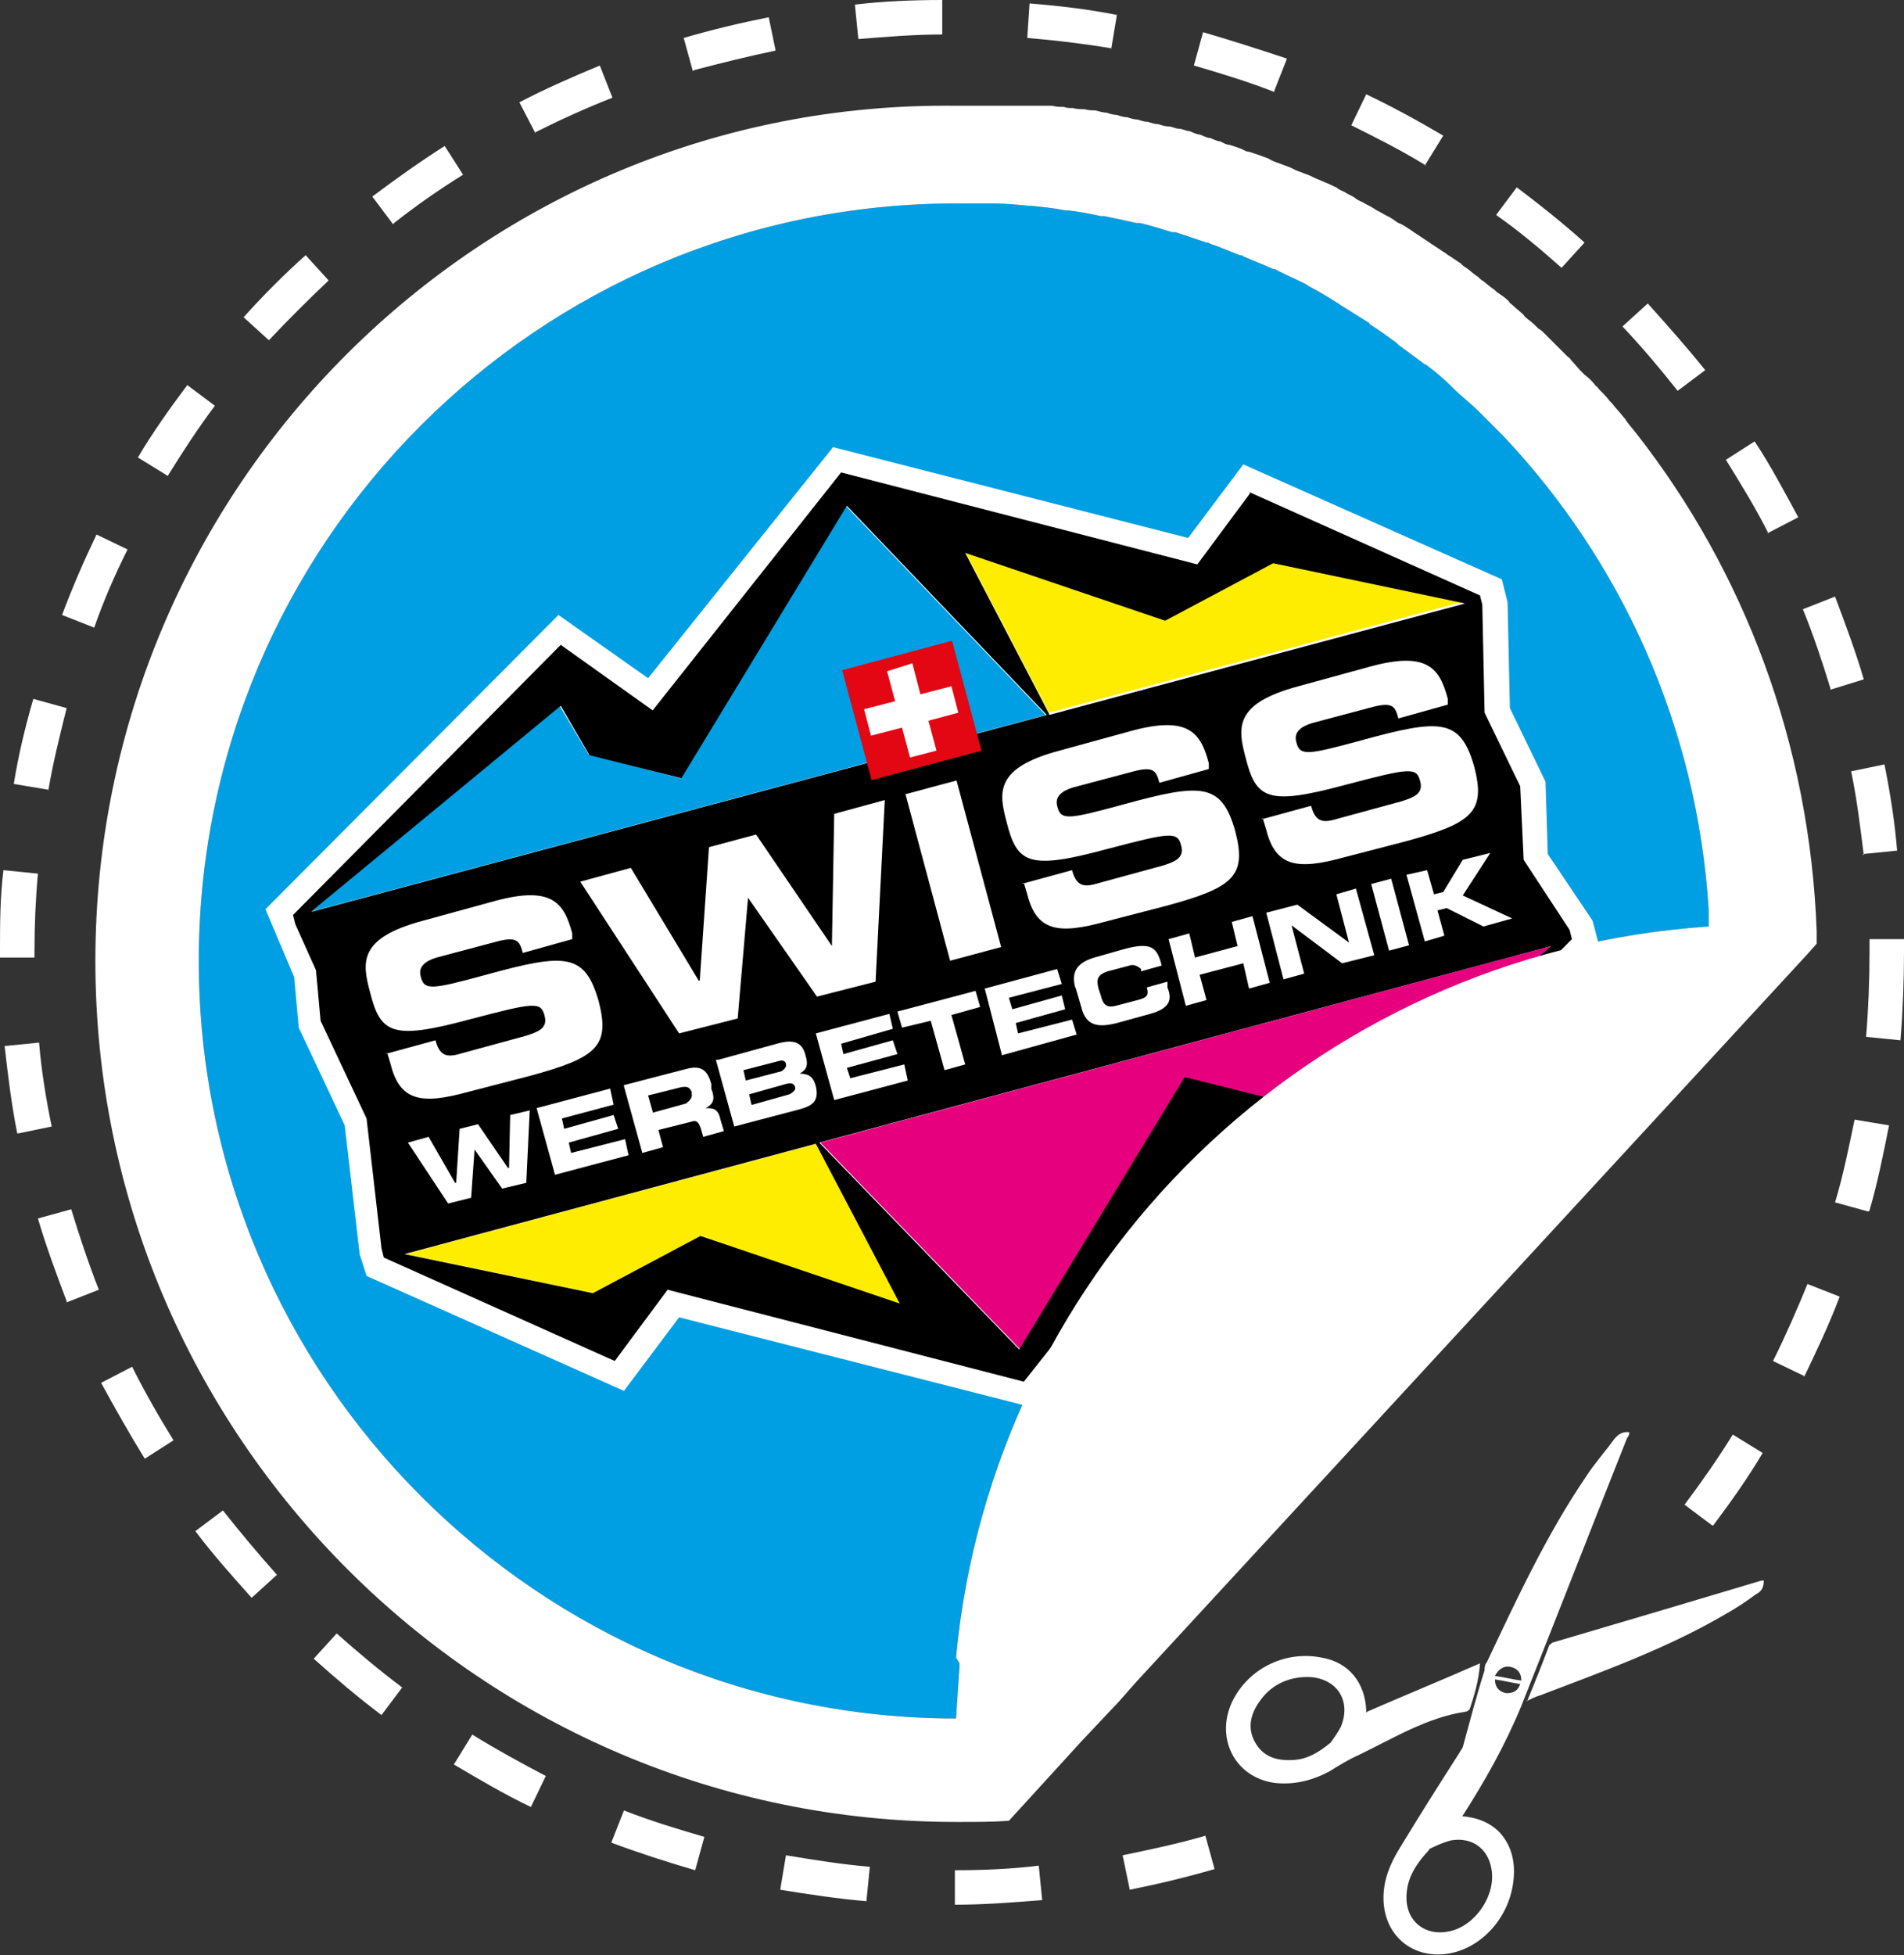 <?xml version="1.0" encoding="UTF-8"?>
<svg id="Ebene_1" data-name="Ebene 1" xmlns="http://www.w3.org/2000/svg" viewBox="0 0 16.57 17.01">
  <rect x="0" y="0" width="16.57" height="17.01" fill="#333333" stroke="none"/>
  <defs>
    <style>
      .cls-1, .cls-2 {
        fill: #fff;
      }

      .cls-2 {
        fill-rule: evenodd;
      }

      .cls-3 {
        fill: #e30613;
      }

      .cls-4 {
        fill: #009fe3;
      }

      .cls-5 {
        fill: #ffed00;
      }

      .cls-6 {
        fill: #e6007e;
      }
    </style>
  </defs>
  <path class="cls-4" d="M8.35,14.47h0s0,.03,0,.03c-.01,.15-.02,.3-.03,.45,0,0,0,0,0,0-3.63,0-6.59-2.96-6.59-6.59S4.68,1.77,8.32,1.77c.11,0,.22,0,.32,0,0,0,0,0,0,0,.1,0,.21,.01,.31,.02,0,0,.01,0,.02,0,.1,.01,.2,.02,.3,.04,0,0,.02,0,.02,0,.1,.01,.2,.03,.29,.05,0,0,.02,0,.03,0,.1,.02,.19,.04,.28,.06,.01,0,.02,0,.03,0,.09,.02,.18,.05,.28,.08,.01,0,.02,0,.03,0,.09,.03,.18,.06,.27,.09,.01,0,.02,0,.03,.01,.09,.03,.18,.07,.26,.1,.01,0,.02,0,.03,.01,.09,.04,.17,.07,.26,.11,.01,0,.02,0,.03,.01,.08,.04,.17,.08,.25,.12,0,0,.02,.01,.03,.02,.08,.04,.16,.09,.24,.14,0,0,.02,.01,.03,.02,.08,.05,.16,.1,.24,.15,0,0,.02,.01,.02,.02,.08,.05,.16,.11,.23,.16,0,0,.01,.01,.02,.02,.08,.06,.15,.11,.23,.17,0,0,.01,0,.02,.01,.08,.06,.15,.12,.22,.19,0,0,0,0,.01,.01,.07,.07,.15,.13,.22,.2,0,0,0,0,0,0,.07,.07,.14,.14,.21,.21,0,0,0,0,0,0,1.03,1.09,1.69,2.53,1.79,4.12v.15c-3.45,.23-6.23,2.94-6.55,6.36Z"/>
  <path class="cls-1" d="M8.98,14.73s.02-.23,.03-.27c.03-.25,.08-.49,.14-.73,.18-.76,.47-1.49,.9-2.15,.44-.69,1.03-1.27,1.7-1.74,.71-.5,1.46-.78,2.28-1.03,.12-.04,.23-.07,.35-.11,.08-.02,.31-.05,.36-.11l-5.76,6.14Z"/>
  <path class="cls-1" d="M8.31,16.57v-.3c.24,0,.49-.01,.73-.04l.03,.3c-.25,.02-.51,.04-.76,.04Zm-.76-.03c-.25-.02-.51-.06-.76-.1l.05-.3c.24,.04,.49,.08,.73,.1l-.03,.3Zm2.28-.11l-.06-.29c.24-.05,.48-.1,.72-.17l.08,.29c-.24,.07-.49,.13-.74,.18Zm-3.78-.16c-.24-.07-.49-.15-.73-.24l.11-.28c.23,.09,.46,.16,.7,.23l-.08,.29Zm-1.43-.55c-.23-.11-.45-.24-.67-.37l.16-.26c.21,.13,.43,.25,.64,.36l-.13,.27Zm-1.3-.8c-.2-.15-.4-.32-.59-.49l.2-.22c.18,.16,.37,.32,.57,.47l-.18,.24Zm-1.13-1.02c-.17-.19-.34-.38-.49-.58l.24-.18c.15,.19,.31,.38,.47,.56l-.22,.2Zm12.71-.63l-.24-.18c.15-.2,.29-.4,.42-.61l.26,.16c-.13,.22-.28,.43-.43,.63Zm-13.64-.58c-.13-.21-.26-.44-.38-.66l.27-.14c.11,.22,.23,.43,.36,.64l-.25,.16Zm14.44-.72l-.27-.13c.11-.22,.21-.45,.3-.67l.28,.11c-.09,.24-.2,.47-.31,.7ZM.58,11.32c-.09-.24-.18-.48-.25-.72l.29-.08c.07,.23,.15,.47,.24,.7l-.28,.11Zm15.68-.78l-.29-.08c.07-.23,.12-.48,.17-.72l.3,.05c-.05,.25-.1,.5-.17,.74ZM.15,9.86c-.05-.25-.08-.5-.11-.76l.3-.03c.02,.24,.06,.49,.11,.73l-.29,.06Zm16.39-.81l-.3-.03c.02-.24,.03-.49,.03-.74,0-.04,0-.07,0-.11h.3s0,.07,0,.11c0,.25-.01,.51-.03,.76ZM0,8.34v-.06c0-.24,0-.47,.03-.71l.3,.03c-.02,.22-.03,.45-.03,.68v.05s-.3,0-.3,0Zm16.22-.9c-.03-.24-.06-.49-.11-.73l.29-.06c.05,.25,.09,.5,.11,.75l-.3,.03ZM.42,6.87l-.3-.05c.04-.25,.1-.5,.17-.74l.29,.08c-.06,.24-.12,.48-.16,.72Zm15.51-.88c-.07-.23-.15-.47-.24-.69l.28-.11c.09,.24,.18,.48,.25,.72l-.29,.09ZM.82,5.46l-.28-.11c.09-.24,.19-.47,.3-.7l.27,.13c-.11,.22-.21,.45-.29,.68Zm14.57-.82c-.11-.22-.24-.43-.37-.64l.25-.16c.14,.21,.26,.44,.38,.66l-.27,.14Zm-13.93-.5l-.26-.16c.13-.22,.28-.43,.43-.63l.24,.18c-.15,.2-.28,.4-.41,.61Zm13.14-.74c-.15-.19-.31-.38-.48-.56l.22-.2c.17,.19,.34,.38,.5,.58l-.24,.18Zm-12.26-.44l-.22-.2c.17-.19,.35-.37,.54-.54l.2,.22c-.18,.17-.35,.34-.52,.52Zm11.25-.63c-.18-.16-.37-.32-.57-.46l.18-.24c.2,.15,.4,.31,.59,.48l-.2,.22ZM3.42,1.95l-.18-.24c.2-.15,.41-.3,.63-.44l.16,.25c-.21,.13-.41,.27-.6,.42Zm8.99-.51c-.21-.13-.43-.24-.65-.35l.13-.27c.23,.11,.45,.23,.67,.36l-.16,.26Zm-7.75-.28l-.14-.27c.23-.12,.46-.22,.7-.32l.11,.28c-.23,.09-.45,.19-.67,.3Zm6.43-.36c-.23-.09-.46-.16-.7-.23l.08-.29c.24,.07,.49,.15,.73,.23l-.11,.28Zm-5.06-.18l-.08-.29c.24-.07,.49-.13,.74-.18l.06,.29c-.24,.05-.48,.11-.71,.17Zm3.64-.2c-.24-.04-.49-.07-.73-.09l.02-.3c.25,.02,.51,.05,.76,.1l-.05,.3Zm-2.2-.08l-.03-.3c.25-.03,.51-.04,.76-.04V.3c-.24,0-.49,.02-.73,.04Z"/>
  <g>
    <path class="cls-1" d="M12.72,15.8c.13,.01,.24,.05,.33,.14,.11,.12,.14,.27,.12,.43-.04,.33-.3,.6-.6,.63-.3,.03-.53-.18-.53-.49,0-.16,.06-.3,.14-.43,.17-.28,.34-.55,.52-.83,.01-.02,.02-.03,.03-.05,.06-.22,.12-.45,.19-.67,0-.02,0-.05,.02-.07,.26-.55,.52-1.11,.86-1.61,.07-.11,.16-.21,.24-.32,.03-.04,.07-.08,.14-.07,0,.02-.01,.04-.02,.05-.31,.78-.61,1.55-.92,2.33-.14,.34-.32,.66-.52,.97Zm-.28,.29c-.13,.14-.2,.26-.2,.42,0,.21,.17,.34,.38,.29,.22-.05,.4-.31,.36-.54-.03-.18-.17-.28-.35-.25-.08,.02-.16,.06-.2,.08Zm.57-1.48c0,.07,.04,.11,.1,.12,.06,0,.1-.02,.12-.08-.07-.01-.15-.03-.22-.04Zm0-.03c.08,.01,.15,.03,.23,.04,0-.07-.04-.11-.1-.12-.05-.01-.1,.02-.13,.08Z"/>
    <path class="cls-1" d="M11.9,14.89c.32-.14,.64-.27,.98-.42-.01,.15-.05,.28-.09,.4,0,0-.02,.02-.03,.02-.34,.05-.63,.23-.94,.38-.09,.04-.17,.09-.25,.14-.15,.08-.31,.12-.48,.1-.35-.05-.52-.4-.36-.72,.15-.29,.47-.43,.77-.37,.24,.04,.38,.22,.39,.46,0,0,0,.02,0,.02Zm-.32,.27s.06-.08,.09-.14c.09-.22-.03-.41-.26-.43-.18-.01-.34,.06-.44,.2-.09,.12-.12,.25-.04,.38,.08,.13,.21,.15,.34,.14,.11-.01,.2-.06,.31-.15Z"/>
    <path class="cls-1" d="M13.29,14.8c.07-.17,.13-.32,.19-.48,0-.01,.02-.02,.03-.03,.61-.18,1.22-.36,1.82-.54,0,0,.01,0,.02,0,0,.07-.03,.1-.07,.12-.08,.06-.17,.12-.26,.17-.51,.3-1.07,.5-1.62,.71-.04,.01-.07,.03-.12,.05Z"/>
  </g>
  <g>
    <polygon class="cls-2" points="13.14 6.16 13.45 6.8 13.47 7.43 13.86 8.01 13.92 8.24 11.39 10.79 10.61 10.23 9.01 12.25 5.91 11.46 5.43 12.1 3.19 11.1 3.13 10.91 3 9.79 2.6 8.94 2.56 8.5 2.31 7.91 4.86 5.35 5.64 5.9 7.25 3.89 10.34 4.68 10.82 4.04 13.07 5.04 13.12 5.24 13.14 6.16"/>
    <g>
      <path class="cls-5" d="M5.16,11.25l.94-.5s1.75,.63,1.74,.59l-.73-1.39-3.58,.96,1.64,.34Z"/>
      <polygon class="cls-6" points="8.88 11.74 10.32 9.38 11.12 9.58 11.36 10.01 13.5 8.23 7.14 9.94 8.88 11.74"/>
      <path class="cls-5" d="M8.4,4.8l.73,1.4,3.62-.97-1.67-.35-.94,.5s-1.75-.63-1.74-.59"/>
      <polygon class="cls-4" points="7.36 4.4 5.92 6.77 5.12 6.56 4.87 6.14 2.71 7.93 9.1 6.22 7.36 4.4"/>
      <path d="M10.88,4.29l-.46,.62-3.1-.8-1.64,2.07-.8-.57-2.33,2.35,.02,.08,.18,.4,.04,.44,.4,.85,.13,1.13,.02,.08,2.01,.9,.46-.62,3.1,.8,1.64-2.07,.8,.57,2.33-2.35-.02-.08-.4-.61-.03-.64-.31-.64-.02-.94-.02-.08-2.01-.9ZM2.71,7.93l2.17-1.79,.25,.43,.8,.2,1.44-2.37,1.74,1.82-6.39,1.71Zm3.39,2.82l-.94,.5-1.64-.34,3.58-.96,.73,1.39s-1.74-.59-1.74-.59m7.41-2.52l-2.14,1.77-.25-.43-.8-.2-1.44,2.37-1.74-1.8,6.37-1.71Zm-4.37-2.02l-.73-1.4s1.74,.59,1.74,.59l.94-.5,1.67,.35-3.62,.97Z"/>
      <path class="cls-1" d="M3.35,9.17l.44-.12c.04,.15,.11,.15,.24,.11l.55-.15c.09-.03,.19-.06,.16-.17-.03-.13-.09-.12-.66,.03-.67,.18-.77,.12-.86-.24-.07-.26-.1-.47,.46-.62l.62-.17c.51-.14,.61,.02,.68,.28v.05s-.43,.12-.43,.12c-.03-.11-.05-.15-.26-.09l-.49,.13c-.1,.03-.16,.08-.14,.16,.03,.13,.09,.12,.57-.01,.69-.19,.86-.19,.98,.23,.1,.39-.01,.49-.6,.65l-.54,.14c-.4,.11-.59,.08-.67-.24l-.03-.1Z"/>
      <polygon class="cls-1" points="5.05 7.67 5.49 7.55 6.08 8.53 6.09 8.53 6.17 7.37 6.58 7.26 7.24 8.23 7.24 8.22 7.26 7.08 7.7 6.96 7.62 8.54 7.11 8.67 6.51 7.81 6.51 7.81 6.42 8.86 5.91 8.99 5.05 7.67"/>
      <rect class="cls-1" x="8.07" y="6.82" width=".46" height="1.5" transform="translate(-1.68 2.41) rotate(-15)"/>
      <path class="cls-1" d="M8.89,7.69l.44-.12c.04,.15,.11,.15,.24,.11l.55-.15c.09-.03,.19-.06,.16-.17-.03-.13-.09-.12-.66,.03-.67,.18-.77,.12-.86-.24-.07-.26-.1-.47,.46-.62l.62-.17c.51-.14,.61,.02,.68,.28v.05s-.43,.12-.43,.12c-.03-.11-.05-.15-.26-.09l-.49,.13c-.1,.03-.16,.08-.14,.16,.03,.13,.09,.12,.57-.01,.69-.19,.86-.19,.98,.23,.1,.39-.01,.49-.6,.65l-.54,.14c-.4,.11-.59,.08-.67-.24l-.03-.1Z"/>
      <path class="cls-1" d="M10.97,7.13l.44-.12c.04,.15,.11,.15,.24,.11l.55-.15c.09-.03,.19-.06,.16-.17-.03-.13-.09-.12-.66,.03-.67,.18-.77,.12-.86-.24-.07-.26-.1-.47,.46-.62l.62-.17c.51-.14,.61,.02,.68,.28v.05s-.43,.12-.43,.12c-.03-.11-.05-.15-.26-.09l-.49,.13c-.1,.03-.16,.08-.14,.16,.03,.13,.09,.12,.57-.01,.69-.19,.86-.19,.98,.23,.1,.39-.01,.49-.6,.65l-.54,.14c-.4,.11-.59,.08-.67-.24l-.03-.1Z"/>
      <polygon class="cls-1" points="3.55 9.94 3.73 9.89 3.96 10.29 3.97 10.29 4 9.82 4.16 9.78 4.42 10.16 4.43 10.16 4.44 9.7 4.61 9.66 4.58 10.29 4.37 10.34 4.13 10 4.13 10 4.1 10.42 3.9 10.47 3.55 9.94"/>
      <polygon class="cls-1" points="4.67 9.64 5.31 9.47 5.34 9.61 4.89 9.73 4.91 9.82 5.34 9.7 5.38 9.82 4.95 9.94 4.97 10.03 5.44 9.91 5.47 10.05 4.83 10.22 4.67 9.64"/>
      <path class="cls-1" d="M5.43,9.44l.54-.14c.14-.04,.19,.02,.22,.13v.04c.03,.08,.03,.13-.05,.17h0c.06,0,.11,0,.13,.1l.03,.1-.18,.05-.02-.07c-.02-.06-.04-.08-.09-.06l-.28,.07,.04,.15-.18,.05-.16-.58Zm.25,.24l.29-.08s.06-.04,.05-.08v-.02c-.02-.05-.05-.05-.1-.04l-.28,.07,.04,.14Z"/>
      <path class="cls-1" d="M6.25,9.22l.51-.14c.14-.04,.22-.02,.25,.1,.03,.1,0,.13-.05,.16h0c.08,0,.12,.03,.14,.11,.03,.13-.03,.17-.14,.2l-.57,.15-.16-.58Zm.24,.18l.31-.08s.05-.03,.04-.06c0-.03-.03-.04-.06-.03l-.31,.08,.02,.09Zm.06,.21l.32-.09s.06-.03,.05-.06c-.01-.04-.04-.04-.08-.03l-.32,.09,.02,.09Z"/>
      <polygon class="cls-1" points="7.1 8.99 7.74 8.82 7.77 8.95 7.32 9.08 7.34 9.17 7.77 9.05 7.81 9.17 7.37 9.29 7.4 9.38 7.87 9.26 7.9 9.4 7.26 9.57 7.1 8.99"/>
      <polygon class="cls-1" points="7.81 8.8 8.49 8.62 8.53 8.76 8.28 8.83 8.4 9.26 8.22 9.31 8.1 8.88 7.85 8.94 7.81 8.8"/>
      <polygon class="cls-1" points="8.57 8.6 9.2 8.43 9.24 8.56 8.78 8.68 8.81 8.78 9.24 8.66 9.27 8.78 8.84 8.9 8.86 8.99 9.33 8.87 9.37 9 8.72 9.18 8.57 8.6"/>
      <path class="cls-1" d="M9.36,8.6c-.05-.17,.04-.24,.2-.28l.21-.06c.25-.07,.3-.02,.34,.14l-.18,.05v-.02s-.05-.05-.1-.03l-.19,.05c-.09,.03-.1,.07-.08,.15l.02,.06c.02,.08,.05,.11,.13,.09l.19-.05c.08-.02,.1-.04,.08-.11l.18-.05v.05c.04,.1,.03,.18-.15,.23l-.29,.08c-.16,.04-.27,.03-.31-.14l-.05-.17Z"/>
      <polygon class="cls-1" points="10.17 8.17 10.35 8.12 10.4 8.33 10.77 8.23 10.72 8.02 10.9 7.97 11.05 8.55 10.87 8.6 10.82 8.38 10.44 8.48 10.5 8.7 10.32 8.75 10.17 8.17"/>
      <polygon class="cls-1" points="11.02 7.94 11.29 7.87 11.74 8.2 11.74 8.2 11.63 7.78 11.8 7.73 11.96 8.31 11.68 8.38 11.24 8.05 11.24 8.05 11.35 8.47 11.17 8.52 11.02 7.94"/>
      <rect class="cls-1" x="12.01" y="7.66" width=".18" height=".6" transform="translate(-1.65 3.4) rotate(-15)"/>
      <polygon class="cls-1" points="12.24 7.61 12.42 7.57 12.48 7.78 12.56 7.76 12.73 7.48 12.97 7.42 12.73 7.79 13.16 7.99 12.91 8.06 12.59 7.9 12.51 7.92 12.57 8.14 12.4 8.19 12.24 7.61"/>
      <rect class="cls-3" x="7.44" y="5.69" width=".99" height=".99" transform="translate(-1.33 2.26) rotate(-15)"/>
      <polygon class="cls-2" points="7.52 6.17 7.79 6.1 7.72 5.84 7.94 5.77 8.01 6.04 8.28 5.97 8.34 6.2 8.08 6.27 8.15 6.53 7.92 6.59 7.85 6.33 7.58 6.4 7.52 6.17"/>
    </g>
  </g>
  <path class="cls-1" d="M15.73,8.3l.08-.09s0-.08,0-.11c0,0,0,0,0,0-.06-1.63-.63-3.13-1.57-4.33,0,0,0,0,0,0-.03-.04-.07-.08-.1-.13,0,0,0,0-.01-.01-.03-.04-.07-.08-.1-.12,0,0-.01-.01-.02-.02-.03-.04-.06-.07-.1-.11,0,0-.01-.02-.02-.02-.03-.04-.06-.07-.1-.1,0,0-.02-.02-.03-.03-.03-.03-.06-.07-.09-.1,0-.01-.02-.02-.03-.03-.03-.03-.06-.06-.09-.09-.01-.01-.02-.02-.03-.03-.03-.03-.06-.06-.09-.09-.01-.01-.02-.02-.04-.03-.03-.03-.06-.06-.09-.08-.01-.01-.03-.02-.04-.04-.03-.03-.06-.05-.09-.08-.01-.01-.03-.02-.04-.04-.03-.03-.06-.05-.09-.07-.02-.01-.03-.03-.05-.04-.03-.02-.06-.05-.09-.07-.02-.01-.03-.03-.05-.04-.03-.02-.06-.05-.09-.07-.02-.01-.04-.03-.05-.04-.03-.02-.06-.04-.09-.06-.02-.01-.04-.03-.06-.04-.03-.02-.06-.04-.09-.06-.02-.01-.04-.03-.06-.04-.03-.02-.06-.04-.09-.06-.02-.01-.04-.03-.06-.04-.03-.02-.06-.04-.09-.05-.02-.01-.04-.03-.06-.04-.03-.02-.06-.03-.09-.05-.02-.01-.04-.02-.07-.04-.03-.02-.06-.03-.09-.05-.02-.01-.05-.02-.07-.04-.03-.02-.06-.03-.09-.05-.02-.01-.05-.02-.07-.04-.03-.01-.06-.03-.09-.04-.02-.01-.05-.02-.07-.03-.03-.01-.06-.03-.09-.04-.03-.01-.05-.02-.08-.03-.03-.01-.06-.03-.09-.04-.03-.01-.05-.02-.08-.03-.03-.01-.06-.02-.09-.04-.03-.01-.05-.02-.08-.03-.03-.01-.06-.02-.09-.03-.03,0-.05-.02-.08-.03-.03-.01-.06-.02-.09-.03-.03,0-.06-.02-.08-.03-.03,0-.06-.02-.09-.03-.03,0-.06-.02-.09-.03-.03,0-.06-.02-.09-.03-.03,0-.06-.02-.09-.02-.03,0-.06-.02-.09-.02-.03,0-.06-.01-.09-.02-.03,0-.06-.01-.09-.02-.03,0-.06-.01-.09-.02-.03,0-.06-.01-.09-.02-.03,0-.06-.01-.09-.02-.03,0-.06-.01-.09-.02-.03,0-.06-.01-.1-.02-.03,0-.06,0-.09-.01-.03,0-.07,0-.1-.01-.03,0-.06,0-.08-.01-.03,0-.07,0-.1-.01-.03,0-.06,0-.08,0-.04,0-.07,0-.11,0-.03,0-.05,0-.08,0-.04,0-.07,0-.11,0-.03,0-.05,0-.08,0-.04,0-.08,0-.13,0-.02,0-.04,0-.06,0-.06,0-.13,0-.19,0C4.19,.87,.83,4.23,.83,8.36s3.36,7.49,7.49,7.49c.01,0,.02,0,.04,0,.14,0,.28,0,.42-.01l.63-.69h0l.33-.35h0l.15-.17,.12-.13h0l5.72-6.2h0Zm-7.38,6.17h0s0,.03,0,.03c-.01,.15-.02,.3-.03,.45,0,0,0,0,0,0-3.63,0-6.59-2.96-6.59-6.59S4.68,1.77,8.32,1.77c.11,0,.22,0,.32,0,0,0,0,0,0,0,.1,0,.21,.01,.31,.02,0,0,.01,0,.02,0,.1,.01,.2,.02,.3,.04,0,0,.02,0,.02,0,.1,.01,.2,.03,.29,.05,0,0,.02,0,.03,0,.1,.02,.19,.04,.28,.06,.01,0,.02,0,.03,0,.09,.02,.18,.05,.28,.08,.01,0,.02,0,.03,0,.09,.03,.18,.06,.27,.09,.01,0,.02,0,.03,.01,.09,.03,.18,.07,.26,.1,.01,0,.02,0,.03,.01,.09,.04,.17,.07,.26,.11,.01,0,.02,0,.03,.01,.08,.04,.17,.08,.25,.12,0,0,.02,.01,.03,.02,.08,.04,.16,.09,.24,.14,0,0,.02,.01,.03,.02,.08,.05,.16,.1,.24,.15,0,0,.02,.01,.02,.02,.08,.05,.16,.11,.23,.16,0,0,.01,.01,.02,.02,.08,.06,.15,.11,.23,.17,0,0,.01,0,.02,.01,.08,.06,.15,.12,.22,.19,0,0,0,0,.01,.01,.07,.07,.15,.13,.22,.2,0,0,0,0,0,0,.07,.07,.14,.14,.21,.21,0,0,0,0,0,0,1.03,1.09,1.69,2.53,1.79,4.12v.15c-3.45,.23-6.23,2.94-6.55,6.36Z"/>
</svg>